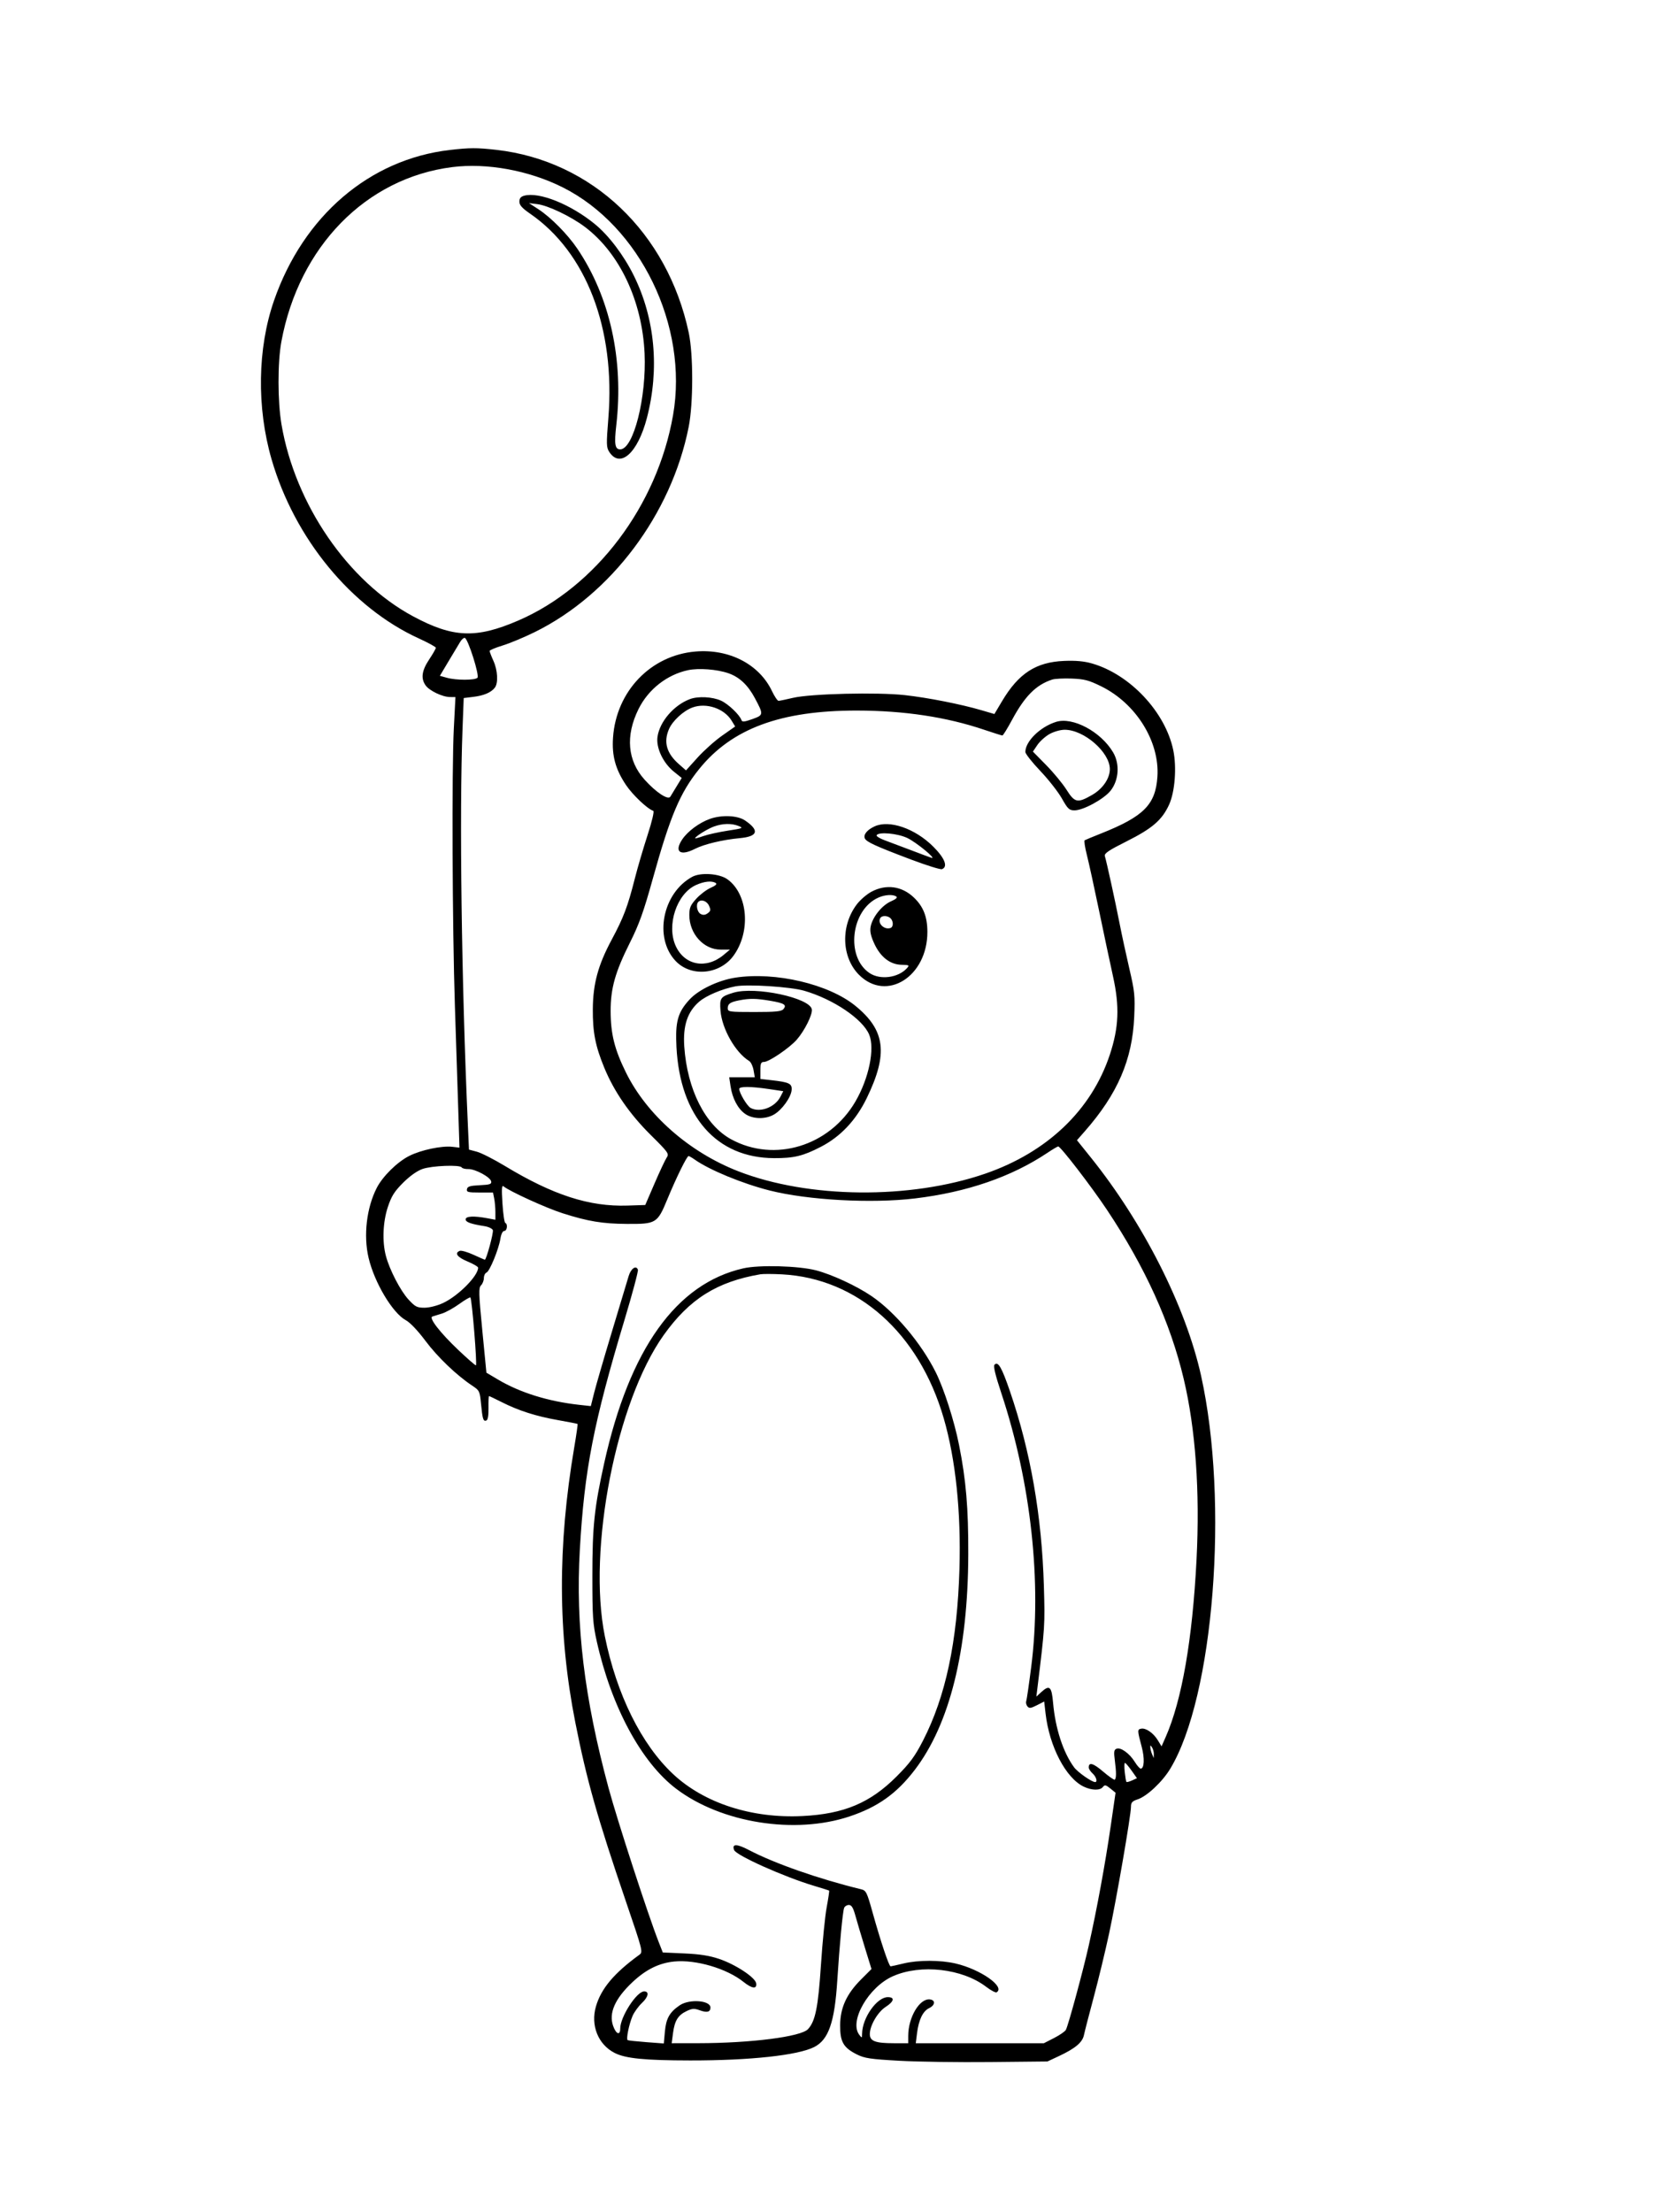 <svg xmlns="http://www.w3.org/2000/svg" width="864" height="1152" viewBox="0 0 864 1152" version="1.1">
	<path d="M 234.247 78.103 C 192.435 82.967, 158.002 112.460, 142.710 156.509 C 134.085 181.354, 133.612 212.182, 141.441 239.200 C 153.402 280.475, 183.039 316.487, 218.241 332.519 C 223.048 334.709, 226.986 336.874, 226.991 337.331 C 226.996 337.787, 225.425 340.534, 223.500 343.434 C 219.654 349.229, 219.094 353.261, 221.633 356.886 C 223.593 359.685, 230.402 362.948, 234.347 362.978 L 237.194 363 236.352 379.250 C 235.245 400.601, 235.564 482.965, 236.911 524 C 237.499 541.875, 238.274 565.755, 238.634 577.066 L 239.289 597.632 235.668 597.209 C 230.057 596.554, 219.321 598.809, 213.102 601.949 C 206.871 605.094, 199.268 612.595, 196.185 618.638 C 190.902 628.994, 189.222 643.424, 191.953 655 C 195.009 667.955, 204.460 683.779, 211.362 687.496 C 213.572 688.686, 217.606 692.931, 221.566 698.235 C 227.874 706.682, 237.825 716.208, 245.969 721.598 C 249.685 724.057, 249.888 724.472, 250.501 730.836 C 251.292 739.062, 251.669 740.281, 253.251 739.733 C 254.082 739.445, 254.468 737.245, 254.403 733.150 C 254.350 729.767, 254.475 727, 254.682 727 C 254.888 727, 257.857 728.414, 261.279 730.143 C 270.116 734.607, 279.070 737.472, 290.545 739.507 C 296.020 740.477, 300.633 741.381, 300.795 741.514 C 300.957 741.647, 300.183 747.098, 299.076 753.628 C 290.329 805.201, 290.505 850.861, 299.628 897 C 305.553 926.964, 311.048 946.405, 325.916 990 C 334.875 1016.272, 334.935 1016.513, 332.891 1018 C 319.785 1027.536, 313.062 1035.538, 310.366 1044.812 C 307.496 1054.686, 311.494 1064.660, 320.076 1069.039 C 325.782 1071.950, 335.671 1072.935, 359.500 1072.966 C 390.536 1073.006, 415.589 1070.291, 424.062 1065.968 C 431.508 1062.170, 434.670 1053.071, 436.041 1031.500 C 437.235 1012.709, 438.857 995.537, 439.626 993.532 C 439.949 992.689, 441.053 992, 442.079 992 C 443.498 992, 444.325 993.375, 445.536 997.750 C 446.412 1000.913, 448.644 1008.417, 450.496 1014.427 L 453.863 1025.355 448.472 1030.746 C 440.879 1038.338, 437.591 1045.535, 437.540 1054.673 C 437.492 1063.280, 439.232 1066.310, 446.245 1069.829 C 450.260 1071.843, 453.248 1072.289, 468.404 1073.134 C 478.039 1073.671, 499.327 1073.973, 515.711 1073.805 L 545.500 1073.500 551.458 1070.710 C 559.986 1066.717, 563.720 1063.585, 564.511 1059.762 C 564.882 1057.968, 567.177 1049.075, 569.609 1040 C 572.042 1030.925, 575.632 1016.075, 577.587 1007 C 581.448 989.078, 589 945.341, 589 940.904 C 589 938.654, 589.629 937.947, 592.465 937.011 C 597.306 935.414, 605.279 927.948, 609.413 921.143 C 632.152 883.711, 640.123 782.245, 625.502 716.348 C 617.531 680.425, 595.507 636.867, 568.001 602.630 L 560.876 593.761 564.941 589.130 C 582.038 569.661, 589.726 551.860, 590.694 529.500 C 591.166 518.599, 590.936 516.310, 588.179 504.500 C 586.510 497.350, 584.177 486.550, 582.995 480.500 C 580.841 469.478, 576.362 449.003, 575.400 445.786 C 574.995 444.430, 577.356 442.832, 586.694 438.144 C 600.111 431.408, 605.168 427.051, 608.836 419.067 C 611.900 412.398, 612.889 399.600, 611.033 390.657 C 606.908 370.789, 588.519 351.183, 568.663 345.483 C 564.581 344.311, 560.221 343.916, 554.163 344.169 C 539.519 344.781, 530.470 350.658, 521.841 365.162 L 517.877 371.824 511.188 369.861 C 500.395 366.694, 483.190 363.302, 471.204 361.978 C 456.848 360.393, 422.162 361.239, 413 363.398 C 409.425 364.240, 406.044 364.946, 405.486 364.965 C 404.928 364.984, 403.383 362.706, 402.052 359.902 C 395.399 345.889, 379.778 337.806, 362.196 339.280 C 338.901 341.233, 320.940 359.964, 319.266 384.050 C 318.607 393.541, 320.510 400.541, 325.977 408.728 C 329.450 413.929, 337.123 421.208, 340.221 422.240 C 340.818 422.439, 339.563 427.750, 337.195 435.040 C 334.970 441.893, 332.008 452, 330.613 457.500 C 326.915 472.089, 324.753 477.799, 318.545 489.372 C 311.472 502.558, 308.831 512.289, 308.737 525.500 C 308.651 537.521, 310.055 544.704, 314.699 555.995 C 319.818 568.441, 327.898 580.135, 338.949 591.091 C 348.156 600.218, 348.553 600.787, 347.178 602.859 C 346.382 604.057, 343.552 610.091, 340.887 616.268 L 336.042 627.500 326.771 627.800 C 306.925 628.442, 288.069 622.351, 263.009 607.204 C 257.238 603.717, 250.654 600.365, 248.378 599.756 L 244.238 598.649 243.632 585.074 C 240.359 511.844, 239.183 423.824, 240.885 379.500 L 241.500 363.500 246.571 362.881 C 252.044 362.213, 255.786 360.604, 257.718 358.087 C 259.554 355.696, 259.201 349.039, 256.978 344.141 C 255.890 341.743, 255 339.425, 255 338.988 C 255 338.552, 258.038 337.271, 261.750 336.143 C 265.462 335.014, 273 331.871, 278.500 329.159 C 318.302 309.528, 349.624 267.788, 358.659 222.339 C 361.092 210.102, 361.109 184.595, 358.691 173.235 C 347.588 121.047, 308.262 83.682, 258.500 78.037 C 248.358 76.887, 244.616 76.897, 234.247 78.103 M 235.500 87.022 C 190.641 92.702, 155.705 128.379, 146.547 177.860 C 144.529 188.766, 144.559 209.063, 146.610 221.074 C 153.714 262.657, 181.200 302.726, 215.113 320.938 C 235.975 332.141, 247.918 332.626, 269.864 323.164 C 310.360 305.706, 342.307 263.320, 350.536 216.132 C 358.624 169.755, 333.385 117.731, 293 97.532 C 275.379 88.718, 253.575 84.733, 235.500 87.022 M 273 101.910 C 271.210 102.397, 270.500 103.277, 270.500 105.008 C 270.500 106.813, 271.893 108.384, 276 111.210 C 305.341 131.395, 320.559 171.058, 316.838 217.642 C 315.734 231.456, 315.777 233.011, 317.327 235.376 C 323.039 244.094, 332.138 235.873, 336.888 217.704 C 343.553 192.205, 341.136 165.856, 330.081 143.500 C 324.854 132.930, 317.096 122.671, 309.821 116.710 C 297.242 106.402, 280.794 99.791, 273 101.910 M 280.408 108.968 C 286.871 113.167, 295.631 122.042, 300.674 129.500 C 317.654 154.615, 324.871 187.295, 320.966 221.381 C 319.829 231.303, 320.264 234, 322.999 234 C 329.894 234, 336.747 207.032, 335.698 184.033 C 334.452 156.736, 322.681 131.790, 304.619 118.172 C 297.374 112.709, 285.394 106.980, 279.797 106.301 L 275.500 105.780 280.408 108.968 M 239.703 334.188 C 238.920 335.460, 236.211 339.972, 233.683 344.215 L 229.086 351.930 232.793 352.959 C 237.620 354.300, 247.307 354.293, 248.652 352.948 C 249.819 351.781, 243.801 332.767, 242.085 332.195 C 241.558 332.019, 240.487 332.916, 239.703 334.188 M 358.355 348.979 C 347.352 351.318, 337.592 358.992, 332.507 369.304 C 325.662 383.184, 326.779 396.089, 335.683 405.992 C 341.659 412.639, 347.953 416.793, 349.115 414.857 C 349.564 414.111, 351.080 411.616, 352.484 409.313 L 355.039 405.125 351.006 401.884 C 345.297 397.297, 341.570 389.353, 342.432 383.608 C 343.617 375.701, 350.970 367.186, 359.315 364.056 C 363.580 362.456, 371.025 362.828, 375.509 364.865 C 379.291 366.583, 385.264 372.291, 386.191 375.073 C 386.517 376.050, 387.805 375.912, 391.811 374.471 C 397.700 372.353, 397.723 372.160, 393.137 363.549 C 389.505 356.729, 385.063 352.554, 379.342 350.582 C 373.384 348.528, 363.887 347.803, 358.355 348.979 M 547.994 353.876 C 539.542 356.645, 533.746 362.465, 527.046 374.915 C 524.652 379.362, 522.397 383, 522.035 383 C 521.672 383, 517.433 381.667, 512.614 380.039 C 492.897 373.374, 470.898 370.047, 446.349 370.020 C 406.580 369.974, 381.137 379.393, 364.138 400.455 C 354.168 412.807, 349.073 424.847, 340.010 457.463 C 335.195 474.793, 332.878 481.269, 328.037 490.926 C 320.401 506.158, 317.995 514.693, 318.015 526.480 C 318.034 538.403, 320.025 546.397, 325.988 558.500 C 336.850 580.547, 358.986 600.009, 384.483 609.927 C 421.040 624.148, 473.856 624.676, 513 611.214 C 545.350 600.088, 568.415 578.092, 577.983 549.244 C 582.689 535.057, 583.132 524.146, 579.644 508.389 C 578.196 501.850, 574.959 486.600, 572.449 474.500 C 569.939 462.400, 567.057 449.236, 566.044 445.246 C 565.031 441.257, 564.508 437.804, 564.881 437.574 C 565.254 437.343, 569.060 435.764, 573.339 434.064 C 595.670 425.193, 601.827 418.994, 602.779 404.421 C 603.971 386.162, 591.695 366.395, 573.614 357.459 C 567.084 354.231, 564.788 353.620, 558.220 353.360 C 553.974 353.192, 549.372 353.424, 547.994 353.876 M 360.625 368.424 C 355.895 370.165, 350.243 375.379, 348.381 379.718 C 345.483 386.472, 347.142 392.283, 353.583 397.939 L 357.269 401.175 363.287 394.506 C 366.598 390.838, 372.358 385.694, 376.087 383.075 L 382.868 378.313 381.037 375.302 C 377.152 368.913, 367.829 365.772, 360.625 368.424 M 549.994 375.912 C 541.713 378.504, 534 386.059, 534 391.578 C 534 392.518, 537.487 396.950, 541.750 401.427 C 546.013 405.903, 551.075 412.359, 553 415.772 C 556.107 421.282, 556.847 421.980, 559.595 421.989 C 564.129 422.005, 574.921 416.118, 578.392 411.735 C 582.711 406.282, 583.266 397.823, 579.703 391.788 C 573.340 381.013, 558.697 373.188, 549.994 375.912 M 546.530 382.282 C 544.346 383.519, 541.519 386.074, 540.248 387.960 L 537.937 391.389 544.872 398.445 C 548.687 402.325, 553.440 408.087, 555.435 411.250 C 559.720 418.045, 561.139 418.335, 568.736 413.978 C 574.289 410.794, 578 405.394, 578 400.500 C 578 391.704, 564.505 379.974, 554.434 380.016 C 552.226 380.026, 548.758 381.019, 546.530 382.282 M 369.698 426.444 C 364.123 428.432, 358.066 432.944, 355.243 437.208 C 351.013 443.601, 354.257 445.950, 361.918 442.042 C 366.710 439.597, 376.403 437.284, 385.315 436.458 C 394.751 435.584, 395.664 432.463, 388.008 427.250 C 384.134 424.612, 375.856 424.248, 369.698 426.444 M 371.885 430.380 C 368.533 431.578, 362 435.638, 362 436.524 C 362 436.737, 363.913 436.229, 366.250 435.394 C 368.587 434.560, 374.325 433.291, 379 432.575 C 386.879 431.368, 387.294 431.190, 384.685 430.137 C 381.051 428.670, 376.425 428.757, 371.885 430.380 M 455.500 430.325 C 451.688 432.064, 449.613 434.548, 450.356 436.484 C 451.082 438.376, 455.650 440.485, 474.325 447.549 C 482.478 450.633, 489.791 452.910, 490.575 452.610 C 493.801 451.371, 492.083 446.923, 486.046 440.886 C 476.593 431.433, 463.212 426.806, 455.500 430.325 M 456.553 434.915 C 456.242 435.418, 458.128 436.614, 460.744 437.572 C 463.360 438.530, 469.550 440.860, 474.500 442.749 C 479.450 444.639, 484.175 446.404, 485 446.671 C 488.303 447.742, 477.164 438.562, 472.500 436.370 C 467.393 433.969, 457.684 433.083, 456.553 434.915 M 360.500 456.605 C 345.072 465.028, 340.452 488.280, 351.803 500.373 C 359.788 508.880, 374.717 507.588, 381.940 497.767 C 391.146 485.249, 389.590 465.541, 378.789 457.850 C 374.606 454.871, 364.888 454.210, 360.500 456.605 M 362.401 460.905 C 352.441 465.429, 347.007 481.813, 351.896 492.579 C 356.500 502.714, 367.783 504.843, 376.832 497.283 L 380.164 494.500 375.254 494.500 C 366.465 494.500, 359 486.253, 359 476.543 C 359 472.742, 359.582 471.362, 362.585 468.038 C 364.556 465.855, 367.931 463.293, 370.083 462.343 C 372.730 461.176, 373.593 460.360, 372.749 459.823 C 370.693 458.518, 366.750 458.930, 362.401 460.905 M 453.907 464.326 C 451.483 465.606, 448.049 468.550, 446.276 470.870 C 437.719 482.064, 438.211 498.474, 447.378 507.641 C 461.714 521.977, 483.054 508.532, 482.978 485.212 C 482.952 477.331, 480.839 472.008, 475.872 467.311 C 469.623 461.402, 461.531 460.302, 453.907 464.326 M 457.500 467.400 C 443.138 473.730, 440.256 498.372, 452.898 506.749 C 458.447 510.426, 467.805 509.189, 472.337 504.179 C 473.737 502.632, 473.512 502.493, 469.476 502.405 C 463.531 502.277, 458.505 498.345, 455.279 491.298 C 453.481 487.370, 452.971 484.969, 453.423 482.559 C 454.347 477.633, 459.277 471.463, 463.931 469.410 C 466.671 468.201, 467.590 467.358, 466.749 466.823 C 464.902 465.651, 460.903 465.901, 457.500 467.400 M 363.667 469.667 C 362.308 471.025, 363.060 474.962, 364.862 475.926 C 366.187 476.635, 367.257 476.533, 368.572 475.571 C 370.152 474.416, 370.248 473.839, 369.232 471.610 C 368.120 469.168, 365.188 468.145, 363.667 469.667 M 458.494 478.009 C 456.813 480.730, 460.453 484.363, 463.750 483.254 C 465.339 482.719, 465.368 479.768, 463.800 478.200 C 462.338 476.738, 459.346 476.630, 458.494 478.009 M 383 509.099 C 374.141 510.448, 363.857 515.346, 359.140 520.464 C 352.955 527.174, 351.619 532.018, 352.301 545.259 C 354.162 581.343, 373.129 602.953, 403.065 603.095 C 413.475 603.144, 418.196 602.005, 427.500 597.199 C 437.760 591.899, 445.825 583.331, 451.428 571.778 C 462.623 548.699, 461.108 536.505, 445.461 523.770 C 431.549 512.447, 403.809 505.932, 383 509.099 M 383 513.629 C 376.116 514.949, 367.851 518.436, 364.201 521.560 C 358.038 526.835, 355.619 534.074, 356.368 545 C 357.902 567.377, 367.295 585.945, 380.801 593.295 C 403.338 605.561, 431.894 596.893, 445.464 573.667 C 452.540 561.554, 455.729 546.025, 452.640 538.718 C 449.202 530.587, 433.948 520.306, 418.821 515.927 C 411.638 513.847, 389.327 512.416, 383 513.629 M 381.942 516.948 C 375.208 518.992, 374.702 519.702, 375.237 526.367 C 375.995 535.802, 383.048 548.161, 390.153 552.500 C 391.054 553.050, 392.083 555.188, 392.441 557.250 L 393.091 561 386.432 561 L 379.773 561 380.482 565.727 C 381.417 571.962, 384.244 577.325, 388.009 580.007 C 391.974 582.830, 398.629 582.985, 403.125 580.359 C 407.302 577.920, 411.991 571.377, 412.281 567.585 C 412.534 564.273, 411.040 563.552, 401.750 562.505 L 396 561.856 396 557.428 C 396 553.756, 396.322 553, 397.886 553 C 400.450 553, 411.143 545.740, 414.927 541.430 C 418.984 536.810, 423.196 528.386, 422.809 525.667 C 421.949 519.635, 393.259 513.514, 381.942 516.948 M 384.966 520.922 C 380.280 521.841, 379 522.728, 379 525.059 C 379 526.887, 379.807 527, 392.878 527 C 404.163 527, 406.994 526.712, 408.035 525.458 C 409.865 523.253, 408.447 522.387, 400.918 521.113 C 393.751 519.901, 390.385 519.861, 384.966 520.922 M 385 567.040 C 385 569.161, 389.071 575.968, 390.938 576.967 C 395.807 579.572, 403.573 576.659, 406.417 571.161 L 407.931 568.233 400.425 567.116 C 391.025 565.718, 385 565.689, 385 567.040 M 545.487 600.334 C 526.768 612.847, 503.595 620.824, 476.500 624.080 C 453.863 626.801, 420.698 624.981, 400.752 619.923 C 386.611 616.337, 369.498 609.278, 361.846 603.874 C 360.386 602.844, 358.930 602, 358.610 602 C 357.729 602, 352.181 613.287, 347.550 624.500 C 342.367 637.051, 341.727 637.442, 326.500 637.347 C 313.777 637.268, 306.247 636.021, 293 631.798 C 284.482 629.083, 265.439 620.409, 262.270 617.800 C 261.304 617.005, 261.175 618.905, 261.672 626.644 C 262.019 632.065, 262.686 636.650, 263.152 636.833 C 264.558 637.386, 264.104 641, 262.628 641 C 261.798 641, 261.001 642.595, 260.611 645.032 C 259.722 650.591, 255.014 662.057, 253.360 662.692 C 252.612 662.979, 252 664.259, 252 665.536 C 252 666.812, 251.336 668.521, 250.524 669.333 C 249.222 670.635, 249.300 673.412, 251.184 692.816 L 253.320 714.821 259.410 718.430 C 270.874 725.222, 285.524 729.778, 301.600 731.552 L 307.700 732.224 309.413 725.362 C 310.355 721.588, 314.521 707.250, 318.671 693.500 C 322.820 679.750, 326.749 666.702, 327.400 664.506 C 328.571 660.557, 331.303 658.685, 332.223 661.201 C 332.485 661.915, 329.386 673.525, 325.338 687 C 309.059 741.182, 304.368 765.279, 301.971 807.014 C 299.713 846.340, 304.256 884.042, 316.909 931 C 321.417 947.729, 337.465 997.054, 342.979 1011.128 L 345.184 1016.755 356.342 1017.239 C 364.403 1017.589, 369.443 1018.378, 374.500 1020.081 C 383.071 1022.968, 393.373 1029.758, 393.820 1032.815 C 394.274 1035.924, 391.660 1035.621, 387.191 1032.048 C 378.464 1025.070, 362.374 1020.340, 351.139 1021.450 C 343.154 1022.239, 336.325 1025.634, 329.237 1032.338 C 320.270 1040.817, 316.970 1048.315, 319.295 1054.925 C 320.845 1059.330, 322.997 1060.146, 323.010 1056.333 C 323.031 1050.271, 331.584 1037, 335.470 1037 C 338.218 1037, 337.699 1039.843, 334.381 1042.973 C 332.484 1044.763, 330.243 1047.863, 329.400 1049.863 C 327.550 1054.255, 326.010 1061.900, 326.876 1062.392 C 327.219 1062.588, 331.597 1063.058, 336.605 1063.438 L 345.711 1064.128 346.274 1057.911 C 346.894 1051.072, 348.723 1047.834, 353.990 1044.250 C 358.994 1040.844, 370 1041.646, 370 1045.416 C 370 1047.755, 368.248 1048.219, 364.513 1046.868 C 361.562 1045.801, 360.514 1045.861, 357.568 1047.266 C 353.106 1049.394, 351.356 1052.238, 350.501 1058.750 L 349.812 1064 363.656 1063.984 C 391.111 1063.953, 417.167 1060.615, 420.807 1056.663 C 424.650 1052.489, 426.096 1045.286, 427.563 1023 C 428.342 1011.175, 429.683 997.737, 430.543 993.137 C 431.403 988.537, 431.970 984.663, 431.803 984.528 C 431.637 984.393, 428.125 983.278, 424 982.050 C 408.450 977.420, 383.401 966.208, 382.321 963.395 C 381.044 960.066, 383.695 960.068, 390.044 963.401 C 403.319 970.370, 426.560 978.499, 448.379 983.805 C 451.082 984.463, 451.456 985.214, 454.467 996.012 C 458.681 1011.126, 462.998 1024.009, 463.832 1023.964 C 464.199 1023.945, 467.200 1023.277, 470.500 1022.480 C 478.212 1020.618, 489.803 1020.629, 497.769 1022.508 C 510.726 1025.563, 523.632 1034.638, 519.048 1037.471 C 518.524 1037.794, 516.064 1036.509, 513.582 1034.614 C 501.155 1025.129, 479.607 1022.674, 465.055 1029.086 C 452.396 1034.664, 442.114 1052.480, 447.468 1059.559 C 448.886 1061.433, 448.938 1061.414, 448.974 1059 C 449.097 1050.754, 456.678 1040, 462.368 1040 C 466.140 1040, 465.645 1042.249, 461.250 1045.082 C 457.105 1047.754, 453 1054.798, 453 1059.237 C 453 1062.916, 455.860 1064, 465.565 1064 L 473 1064 473 1060.182 C 473 1050.447, 479.009 1040.431, 484.388 1041.199 C 487.328 1041.618, 487.028 1044.220, 483.864 1045.736 C 480.634 1047.285, 478.454 1051.804, 477.587 1058.750 L 476.931 1064 510.286 1064 L 543.641 1064 549.014 1061.250 C 551.969 1059.737, 554.719 1057.825, 555.124 1057 C 556.503 1054.193, 563.998 1026.548, 567.005 1013.176 C 571.222 994.426, 575.586 970.676, 578.491 950.666 L 580.975 933.556 578.238 931.331 C 575.901 929.433, 575.338 929.319, 574.390 930.554 C 572.928 932.457, 568.624 932.390, 564.425 930.397 C 555.103 925.974, 546.499 909.492, 544.524 892.278 L 543.810 886.056 540.003 887.998 C 536.851 889.606, 536.004 889.709, 535.081 888.597 C 534.467 887.858, 534.187 886.634, 534.458 885.877 C 534.728 885.120, 535.897 877.075, 537.054 868 C 542.640 824.211, 536.966 772.186, 521.523 725.593 C 518.303 715.877, 517.230 711.370, 517.964 710.636 C 519.820 708.780, 521.694 712.019, 525.970 724.479 C 536.720 755.802, 542.581 789.459, 543.650 826 C 544.244 846.322, 544.197 847.071, 540.285 879 L 539.734 883.500 542.181 881.250 C 546.603 877.185, 547.690 878.140, 548.442 886.750 C 549.608 900.080, 553.675 912.560, 559.382 920.317 C 561.259 922.868, 568.577 928, 570.338 928 C 571.734 928, 570.911 925.229, 569 923.500 C 567.900 922.505, 567 921.111, 567 920.404 C 567 917.461, 569.340 918.136, 574.537 922.576 C 577.568 925.166, 580.287 927.046, 580.578 926.755 C 581.396 925.937, 581.407 923.015, 580.614 916.878 C 580.004 912.150, 580.150 911.156, 581.535 910.625 C 583.706 909.792, 588.303 913.135, 591.011 917.518 C 592.195 919.433, 593.568 921, 594.063 921 C 595.933 921, 596.187 915.653, 594.601 909.689 C 592.294 901.017, 592.282 900.622, 594.299 900.206 C 596.745 899.701, 600.691 902.443, 603.013 906.261 L 604.930 909.413 607.030 904.665 C 615.507 885.501, 621.021 853.869, 623.146 812.205 C 624.961 776.608, 622.655 744.115, 616.459 718 C 609.537 688.822, 596.362 659.812, 576.497 630 C 568.349 617.774, 552.367 597, 551.108 597 C 550.759 597, 548.229 598.500, 545.487 600.334 M 220.005 608.744 C 217.192 609.736, 213.417 612.423, 209.917 615.923 C 205.392 620.448, 203.880 622.849, 202.001 628.498 C 199.399 636.317, 198.986 646.511, 200.969 654 C 202.900 661.296, 208.545 672.182, 212.766 676.750 C 216.247 680.517, 217.193 680.999, 221.096 680.990 C 223.647 680.985, 227.704 679.954, 230.737 678.542 C 238.668 674.850, 249 664.442, 249 660.145 C 249 659.621, 246.525 658.165, 243.500 656.912 C 238.126 654.684, 236.532 652.501, 239.460 651.377 C 240.263 651.069, 243.467 651.983, 246.581 653.408 C 249.694 654.834, 252.356 656, 252.495 656 C 253.295 656, 257.138 641.803, 256.670 640.581 C 256.359 639.772, 254.394 638.840, 252.303 638.510 C 245.139 637.379, 242.500 636.424, 242.500 634.963 C 242.500 633.307, 246.784 633.086, 253.750 634.384 L 258 635.176 258 631.213 C 258 629.033, 257.719 625.844, 257.375 624.125 L 256.750 621 249.802 621 C 243.724 621, 242.895 620.781, 243.187 619.250 C 243.455 617.844, 244.758 617.441, 249.824 617.201 C 255.110 616.950, 256.075 616.629, 255.803 615.214 C 255.368 612.955, 247.448 608.683, 243.884 608.784 C 242.317 608.829, 240.775 608.446, 240.458 607.933 C 239.531 606.431, 224.916 607.011, 220.005 608.744 M 387.131 660.478 C 352.180 668.408, 327.848 702.488, 314.649 762 C 309.527 785.098, 308.500 794.864, 308.500 820.500 C 308.500 841.928, 308.747 845.605, 310.809 854.811 C 318.430 888.838, 334.022 917.755, 352.159 931.499 C 375.674 949.317, 413.973 955.417, 442.488 945.883 C 457.178 940.972, 466.966 933.993, 476.348 921.738 C 494.594 897.907, 504.114 859.642, 504.272 809.500 C 504.348 785.367, 503.123 770.815, 499.466 752.442 C 496.953 739.814, 491.600 723.135, 487.306 714.553 C 479.718 699.388, 466.052 683.185, 453.877 674.917 C 446.053 669.603, 433.345 663.711, 425 661.527 C 416.010 659.174, 395.394 658.603, 387.131 660.478 M 396 663.575 C 373.388 667.440, 359.061 676.443, 345.677 695.200 C 320.939 729.866, 305.866 806.922, 314.995 852.052 C 321.132 882.396, 334.029 908.424, 350.588 923.889 C 366.761 938.993, 391.551 947.022, 417.922 945.697 C 439.574 944.609, 453.202 938.870, 467.004 925.028 C 473.911 918.102, 476.475 914.622, 480.654 906.500 C 492.506 883.465, 498.570 854.938, 499.678 817 C 500.546 787.251, 497.700 759.991, 491.486 738.549 C 478.617 694.140, 446.623 665.685, 407.222 663.608 C 402.425 663.355, 397.375 663.340, 396 663.575 M 239.164 679.050 C 236.230 681.168, 232.180 683.408, 230.164 684.027 C 228.149 684.646, 225.908 685.340, 225.184 685.570 C 223.153 686.215, 229.235 694.045, 238.816 703.122 C 243.390 707.455, 247.454 711, 247.847 711 C 248.599 711, 245.792 676.447, 244.975 675.658 C 244.714 675.406, 242.099 676.932, 239.164 679.050 M 599.086 910 C 599.116 910.825, 599.527 912.400, 600 913.500 L 600.859 915.500 600.914 913.500 C 600.945 912.400, 600.533 910.825, 600 910 C 599.138 908.667, 599.037 908.667, 599.086 910 M 585.756 922.750 C 586.037 925.362, 586.429 927.686, 586.629 927.912 C 586.828 928.139, 588.146 927.799, 589.556 927.156 L 592.121 925.988 589.310 922.015 C 587.765 919.830, 586.218 918.033, 585.873 918.021 C 585.528 918.010, 585.475 920.138, 585.756 922.750" stroke="none" fill="black" fill-rule="evenodd"/>
</svg>